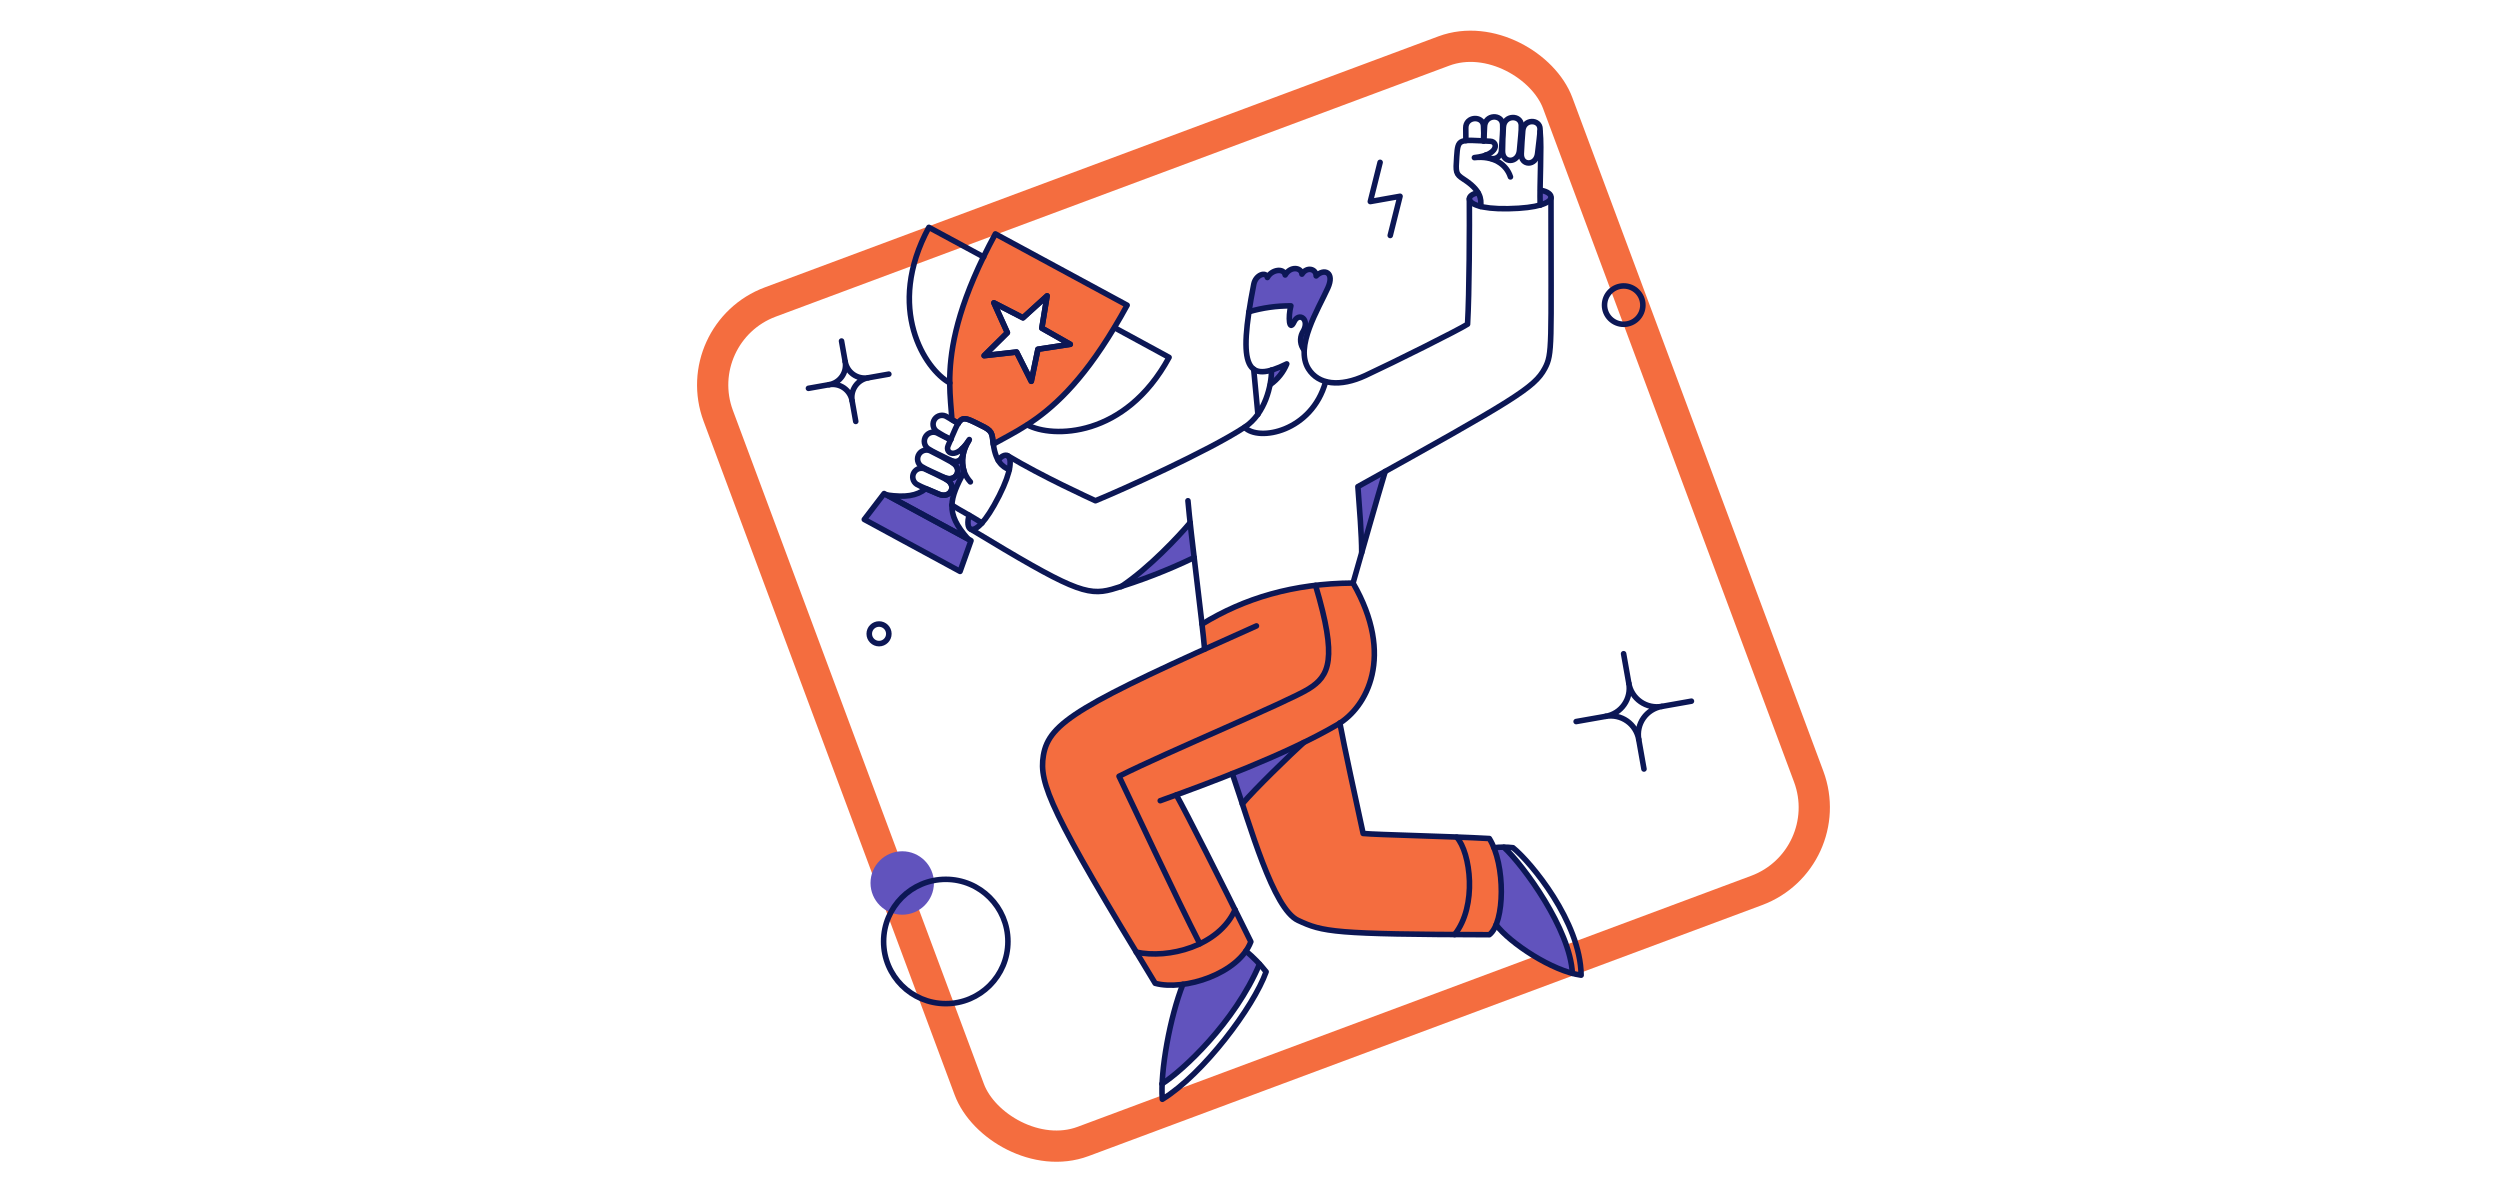 <?xml version="1.0" encoding="UTF-8"?> <svg xmlns="http://www.w3.org/2000/svg" width="240" height="115" viewBox="0 0 240 115" fill="none"><rect x="65.986" y="31.959" width="86" height="86" rx="8.5" transform="rotate(-20.438 65.986 31.959)" stroke="#F46D3F" stroke-width="3"></rect><path d="M142.99 80.509C139.04 80.296 132.203 80.148 130.853 80.023C130.158 76.839 129.039 71.796 128.596 69.43C128.603 69.425 128.61 69.42 128.617 69.415C131.358 67.645 133.816 62.8 129.882 55.973C124.639 56.017 119.829 57.194 115.398 59.918C115.509 60.919 115.6 61.769 115.651 62.325C103.059 68.021 100.631 69.698 100.166 72.52C99.626 75.816 102.498 80.521 110.897 94.387C114.091 95.132 118.956 93.306 120.081 90.402C118.796 87.806 114.337 78.822 112.93 76.313C116.722 74.929 121.128 73.212 124.763 71.463C123.277 72.893 120.323 75.901 119.252 77.173C120.809 81.926 122.63 87.447 124.602 88.359C126.905 89.424 127.967 89.734 142.979 89.734C144.703 88.189 144.317 82.747 142.99 80.509Z" fill="#F46D3F"></path><path d="M95.554 22.453C95.139 23.212 94.765 23.95 94.421 24.648C91.701 30.262 91.165 33.973 91.174 36.745C91.184 38.11 91.316 39.243 91.387 40.275V40.285C91.579 40.396 91.76 40.507 91.984 40.639C92.388 40 92.722 40.123 93.713 40.608C95.079 41.276 95.21 41.337 95.31 42.297C95.32 42.419 95.331 42.53 95.351 42.641C96.302 42.105 97.384 41.569 98.618 40.778C100.954 39.271 103.766 36.803 106.972 31.453C107.377 30.775 107.791 30.069 108.206 29.299L95.554 22.453ZM99.64 33.528L98.993 36.603L97.589 33.791L94.474 34.145L96.71 31.93L95.415 29.068L98.207 30.505L100.523 28.402L100.017 31.507L102.748 33.054L99.64 33.528Z" fill="#F46D3F"></path><path d="M147.844 18.286C147.834 18.792 147.834 19.277 147.844 19.702C148.522 19.5 148.835 19.257 148.886 19.015C148.979 18.578 148.13 18.229 147.844 18.286Z" fill="#6153BD"></path><path d="M144.375 81.338C144.055 81.33 143.735 81.347 143.417 81.389C144.307 83.594 144.358 87.012 143.63 88.792C144.801 90.36 148.261 92.727 150.953 93.445C150.757 89.217 146.236 83.058 144.375 81.338Z" fill="#6153BD"></path><path d="M141.897 18.509C141.724 18.504 141.045 18.639 141.045 19.105C141.045 19.358 141.359 19.642 142.128 19.834C142.211 19.379 142.129 18.909 141.897 18.509Z" fill="#6153BD"></path><path d="M130.357 46.717C130.499 48.811 130.721 51.309 130.721 53.038C131.49 50.338 132.43 47.071 132.977 45.261L130.357 46.717Z" fill="#6153BD"></path><path d="M126.342 26.489C126.342 25.801 125.452 25.569 124.976 26.317C124.936 25.67 123.884 25.518 123.368 26.398C123.257 25.7 122.073 25.852 121.659 26.641C121.537 26.024 120.526 26.367 120.354 27.288C120.172 28.259 120.01 29.139 119.899 29.928C121.206 29.544 122.562 29.353 123.924 29.361C123.641 30.433 123.765 31.88 124.228 30.899C124.683 29.918 125.846 30.656 125.026 31.94C124.894 32.206 124.84 32.504 124.87 32.8C124.901 33.095 125.015 33.376 125.198 33.609C125.32 31.495 126.958 28.755 127.464 27.642C128.152 26.135 127.11 25.73 126.342 26.489Z" fill="#6153BD"></path><path d="M118.291 74.268C118.594 75.168 118.918 76.15 119.249 77.171C120.442 75.755 123.891 72.407 125.135 71.284C122.964 72.347 120.586 73.368 118.291 74.268Z" fill="#6153BD"></path><path d="M122.076 35.531C122.068 35.992 122.024 36.452 121.945 36.907C122.645 36.413 123.189 35.73 123.512 34.937C123.05 35.172 122.57 35.371 122.076 35.531Z" fill="#6153BD"></path><path d="M119.605 91.3C120.087 91.674 120.528 92.098 120.92 92.565C118.574 98.128 113.547 102.81 111.565 104.055C111.763 100.788 112.437 97.568 113.567 94.497C115.843 94.193 118.403 93.04 119.605 91.3Z" fill="#6153BD"></path><path d="M114.255 50.177C113.213 51.431 110.321 54.536 107.61 56.327C110.013 55.55 112.362 54.614 114.639 53.524C114.498 52.331 114.366 51.178 114.255 50.177Z" fill="#6153BD"></path><path d="M96.727 43.744C96.505 43.612 96.121 43.774 95.837 44.189C96.07 44.607 96.447 44.927 96.897 45.089C97.061 44.3 96.951 43.875 96.727 43.744Z" fill="#6153BD"></path><path d="M94.27 50.207C93.804 50.733 93.45 50.885 93.218 50.813C92.894 50.713 92.854 50.105 93.046 49.468C93.46 49.711 93.875 49.954 94.27 50.207Z" fill="#6153BD"></path><path d="M86.613 87.811C88.295 87.811 89.658 86.448 89.658 84.767C89.658 83.085 88.295 81.722 86.613 81.722C84.932 81.722 83.569 83.085 83.569 84.767C83.569 86.448 84.932 87.811 86.613 87.811Z" fill="#6153BD"></path><path d="M91.387 48.508C91.407 47.587 91.842 46.606 92.558 45.271C92.409 44.777 92.372 44.257 92.448 43.747C92.524 43.237 92.712 42.75 92.998 42.322C92.817 42.602 92.606 42.862 92.368 43.097C92.672 43.714 92.176 44.655 91.296 44.21L91.417 44.402C92.49 45.009 91.781 46.385 90.639 45.839L90.852 46.032C91.903 46.588 91.246 47.933 90.113 47.438C89.618 47.215 89.213 47.053 88.879 46.911C88.01 47.609 86.927 47.771 85.127 47.518L92.935 51.746C91.822 50.48 91.357 49.529 91.387 48.508Z" fill="#6153BD"></path><path d="M84.866 47.38L82.964 49.868L92.158 54.855L93.21 51.901L84.866 47.38Z" fill="#6153BD"></path><path d="M94.27 50.207C93.311 49.58 92.206 49.023 91.377 48.487" stroke="#0C1755" stroke-width="0.535" stroke-linecap="round" stroke-linejoin="round"></path><path d="M120.759 39.779L120.354 35.44" stroke="#0C1755" stroke-width="0.535" stroke-linecap="round" stroke-linejoin="round"></path><path d="M94.432 24.668L89.172 21.826C84.967 29.594 88.808 35.48 91.185 36.765" stroke="#0C1755" stroke-width="0.535" stroke-linecap="round" stroke-linejoin="round"></path><path d="M97.597 33.801L94.482 34.145L96.707 31.94L95.413 29.078L98.204 30.514L100.52 28.401L100.015 31.495L102.745 33.053L99.64 33.528L99.013 36.603L97.597 33.801Z" stroke="#0C1755" stroke-width="0.535" stroke-linecap="round" stroke-linejoin="round"></path><path d="M107.008 31.466L112.232 34.307C108.023 42.075 100.996 42.075 98.629 40.79" stroke="#0C1755" stroke-width="0.535" stroke-linecap="round" stroke-linejoin="round"></path><path d="M90.793 96.349C94.089 96.349 96.76 93.678 96.76 90.382C96.76 87.087 94.089 84.415 90.793 84.415C87.498 84.415 84.827 87.087 84.827 90.382C84.827 93.678 87.498 96.349 90.793 96.349Z" stroke="#0C1755" stroke-width="0.535" stroke-linecap="round" stroke-linejoin="round"></path><path d="M155.875 31.131C156.892 31.131 157.716 30.307 157.716 29.291C157.716 28.274 156.892 27.45 155.875 27.45C154.858 27.45 154.034 28.274 154.034 29.291C154.034 30.307 154.858 31.131 155.875 31.131Z" stroke="#0C1755" stroke-width="0.535" stroke-linecap="round" stroke-linejoin="round"></path><path d="M84.388 61.787C84.908 61.787 85.329 61.366 85.329 60.847C85.329 60.327 84.908 59.906 84.388 59.906C83.869 59.906 83.448 60.327 83.448 60.847C83.448 61.366 83.869 61.787 84.388 61.787Z" stroke="#0C1755" stroke-width="0.535" stroke-linecap="round" stroke-linejoin="round"></path><path d="M132.491 15.586L131.551 19.348L134.403 18.843L133.462 22.605" stroke="#0C1755" stroke-width="0.535" stroke-linecap="round" stroke-linejoin="round"></path><path d="M90.629 45.827C91.773 46.37 92.478 44.999 91.407 44.39C90.609 43.936 90.032 43.651 89.385 43.318C89.192 43.206 88.963 43.174 88.747 43.227C88.531 43.279 88.343 43.413 88.223 43.601C88.103 43.789 88.06 44.016 88.103 44.234C88.146 44.453 88.272 44.646 88.454 44.774C88.969 45.099 89.578 45.329 90.629 45.827Z" stroke="#0C1755" stroke-width="0.535" stroke-linecap="round" stroke-linejoin="round"></path><path d="M91.994 40.649C91.59 40.406 91.297 40.242 90.902 40.01C90.715 39.888 90.488 39.844 90.27 39.886C90.051 39.928 89.857 40.054 89.73 40.237C89.602 40.42 89.551 40.645 89.586 40.865C89.622 41.085 89.742 41.283 89.921 41.416C90.353 41.705 90.806 41.961 91.276 42.184" stroke="#0C1755" stroke-width="0.535" stroke-linecap="round" stroke-linejoin="round"></path><path d="M90.123 47.435C91.246 47.931 91.902 46.587 90.851 46.029C90.072 45.616 89.494 45.355 88.869 45.059C88.68 44.952 88.457 44.924 88.248 44.978C88.038 45.033 87.859 45.167 87.746 45.352C87.633 45.537 87.596 45.758 87.644 45.969C87.691 46.181 87.818 46.365 87.999 46.485C88.505 46.777 89.091 46.98 90.123 47.435Z" stroke="#0C1755" stroke-width="0.535" stroke-linecap="round" stroke-linejoin="round"></path><path d="M91.255 42.227C90.84 42.004 90.474 41.836 90.071 41.62C89.878 41.5 89.646 41.46 89.424 41.508C89.202 41.556 89.007 41.689 88.881 41.878C88.755 42.067 88.707 42.298 88.748 42.522C88.789 42.745 88.915 42.944 89.1 43.076C89.626 43.421 90.225 43.669 91.283 44.199C92.165 44.64 92.659 43.703 92.355 43.086" stroke="#0C1755" stroke-width="0.535" stroke-linecap="round" stroke-linejoin="round"></path><path d="M95.827 44.189C96.121 43.774 96.503 43.616 96.728 43.744C97.128 43.973 97.162 45.139 95.918 47.597C94.593 50.217 93.662 50.957 93.208 50.813C92.894 50.714 92.844 50.095 93.036 49.468" stroke="#0C1755" stroke-width="0.535" stroke-linecap="round" stroke-linejoin="round"></path><path d="M96.897 45.089C96.21 44.806 95.513 44.3 95.319 42.297C95.225 41.339 95.087 41.275 93.722 40.608C92.126 39.828 92.215 39.969 91.012 42.803C90.716 43.5 91.801 44.219 93.055 42.196C92.074 43.744 92.256 45.284 93.156 46.262" stroke="#0C1755" stroke-width="0.535" stroke-linecap="round" stroke-linejoin="round"></path><path d="M145.871 14.423C145.771 15.687 144.237 15.727 144.243 14.504C144.246 13.593 144.285 12.946 144.324 12.218C144.387 11.004 146.006 11.014 146.043 12.015C146.066 12.622 145.964 13.259 145.871 14.423Z" stroke="#0C1755" stroke-width="0.535" stroke-linecap="round" stroke-linejoin="round"></path><path d="M140.724 13.493C140.714 13.048 140.721 12.723 140.714 12.299C140.695 11.146 142.338 11.094 142.413 12.056C142.448 12.547 142.448 13.041 142.413 13.533" stroke="#0C1755" stroke-width="0.535" stroke-linecap="round" stroke-linejoin="round"></path><path d="M147.612 14.716C147.485 15.95 145.998 15.95 146.044 14.756C146.078 13.877 146.134 13.249 146.186 12.552C146.274 11.38 147.845 11.429 147.845 12.392C147.845 12.976 147.727 13.594 147.612 14.716Z" stroke="#0C1755" stroke-width="0.535" stroke-linecap="round" stroke-linejoin="round"></path><path d="M142.454 13.523C142.464 13.047 142.504 12.643 142.514 12.188C142.543 10.954 144.191 10.933 144.254 11.945C144.293 12.562 144.203 13.209 144.143 14.393C144.146 14.57 144.094 14.743 143.992 14.887C143.889 15.031 143.743 15.139 143.575 15.193C143.407 15.248 143.225 15.247 143.058 15.19C142.891 15.133 142.746 15.024 142.646 14.879" stroke="#0C1755" stroke-width="0.535" stroke-linecap="round" stroke-linejoin="round"></path><path d="M141.887 18.509C141.382 18.59 141.058 18.832 141.058 19.085C141.058 19.54 142.039 20.085 144.78 20.036C147.693 19.983 148.796 19.47 148.896 19.004C148.968 18.671 148.542 18.366 147.905 18.266" stroke="#0C1755" stroke-width="0.535" stroke-linecap="round" stroke-linejoin="round"></path><path d="M142.14 19.824C142.231 19.085 142.136 18.251 140.512 17.204C139.731 16.701 139.743 16.547 139.844 15.04C139.964 13.259 140.037 13.41 143.081 13.563C143.829 13.601 143.91 14.888 141.543 15.131C143.364 14.928 144.608 15.758 145.003 16.982" stroke="#0C1755" stroke-width="0.535" stroke-linecap="round" stroke-linejoin="round"></path><path d="M147.855 19.692C147.794 17.609 148.014 14.251 147.855 12.632" stroke="#0C1755" stroke-width="0.535" stroke-linecap="round" stroke-linejoin="round"></path><path d="M141.058 19.095C141.078 21.624 141.058 28.097 140.886 31.121C140.087 31.647 133.786 34.794 131.085 36.047C128.64 37.181 126.573 36.946 125.61 35.405C124.279 33.276 126.552 29.695 127.473 27.642C128.151 26.135 127.119 25.73 126.351 26.489C126.351 25.811 125.461 25.569 124.985 26.317C124.935 25.67 123.883 25.518 123.377 26.398C123.256 25.71 122.082 25.862 121.668 26.641C121.546 26.034 120.542 26.374 120.363 27.288C118.757 35.465 119.724 36.816 123.529 34.934C123.205 35.727 122.661 36.41 121.961 36.904" stroke="#0C1755" stroke-width="0.535" stroke-linecap="round" stroke-linejoin="round"></path><path d="M148.896 19.015C148.896 33.265 149.051 33.965 148.3 35.369C147.303 37.232 145.336 38.393 130.357 46.717C130.509 48.811 130.721 51.309 130.721 53.039" stroke="#0C1755" stroke-width="0.535" stroke-linecap="round" stroke-linejoin="round"></path><path d="M96.728 43.744C100.065 45.746 104.596 47.809 105.163 48.072C107.691 47.041 116.055 43.267 119.482 41.013C121.484 39.697 122.061 36.977 122.072 35.521" stroke="#0C1755" stroke-width="0.535" stroke-linecap="round" stroke-linejoin="round"></path><path d="M119.484 41.021C120.809 42.417 125.937 41.447 127.262 36.642" stroke="#0C1755" stroke-width="0.535" stroke-linecap="round" stroke-linejoin="round"></path><path d="M119.899 29.928C121.206 29.545 122.562 29.355 123.924 29.361C123.641 30.444 123.765 31.9 124.228 30.899C124.691 29.897 125.851 30.669 125.026 31.94C124.892 32.206 124.837 32.504 124.868 32.8C124.898 33.096 125.013 33.377 125.198 33.609" stroke="#0C1755" stroke-width="0.535" stroke-linecap="round" stroke-linejoin="round"></path><path d="M111.383 76.868C115.954 75.229 123.441 72.461 128.405 69.555C131.218 67.909 133.927 62.981 129.892 55.972C130.65 53.31 132.208 47.82 132.979 45.261" stroke="#0C1755" stroke-width="0.535" stroke-linecap="round" stroke-linejoin="round"></path><path d="M120.617 60.088C103.666 67.633 100.696 69.353 100.166 72.519C99.714 75.219 100.864 77.93 110.897 94.397C113.689 95.156 118.928 93.466 120.081 90.405C117.067 84.283 113.932 78.108 112.93 76.316" stroke="#0C1755" stroke-width="0.535" stroke-linecap="round" stroke-linejoin="round"></path><path d="M118.301 74.268C120.041 79.346 122.215 87.245 124.612 88.357C127.009 89.47 127.94 89.692 142.977 89.733C144.484 88.58 144.535 82.987 142.977 80.499C138.985 80.276 132.287 80.145 130.861 80.013C130.163 76.777 129.051 71.709 128.625 69.403" stroke="#0C1755" stroke-width="0.535" stroke-linecap="round" stroke-linejoin="round"></path><path d="M119.606 91.3C120.322 91.894 120.973 92.562 121.548 93.293C120.334 96.681 115.532 103.094 111.585 105.531C111.353 102.912 112.323 97.612 113.557 94.497" stroke="#0C1755" stroke-width="0.535" stroke-linecap="round" stroke-linejoin="round"></path><path d="M139.844 80.367C141.179 81.864 141.837 86.972 139.642 89.723" stroke="#0C1755" stroke-width="0.535" stroke-linecap="round" stroke-linejoin="round"></path><path d="M109.077 91.402C112.152 92.079 117.009 90.845 118.564 87.336" stroke="#0C1755" stroke-width="0.535" stroke-linecap="round" stroke-linejoin="round"></path><path d="M111.545 104.054C113.507 102.821 118.564 98.128 120.91 92.556" stroke="#0C1755" stroke-width="0.535" stroke-linecap="round" stroke-linejoin="round"></path><path d="M143.415 81.379C144.022 81.308 144.637 81.308 145.245 81.379C146.955 82.763 151.728 88.489 151.789 93.617C149.038 93.244 144.942 90.532 143.627 88.782" stroke="#0C1755" stroke-width="0.535" stroke-linecap="round" stroke-linejoin="round"></path><path d="M144.375 81.338C146.238 83.057 150.747 89.216 150.949 93.445" stroke="#0C1755" stroke-width="0.535" stroke-linecap="round" stroke-linejoin="round"></path><path d="M114.043 48.072C114.306 51.218 115.427 59.744 115.64 62.313" stroke="#0C1755" stroke-width="0.535" stroke-linecap="round" stroke-linejoin="round"></path><path d="M129.892 55.972C124.167 56.012 119.454 57.428 115.398 59.916" stroke="#0C1755" stroke-width="0.535" stroke-linecap="round" stroke-linejoin="round"></path><path d="M115.186 90.603C112.981 86.324 108.409 76.564 107.428 74.521C112 72.215 123.621 67.38 125.624 66.136C127.626 64.892 128.415 63.294 126.291 56.194" stroke="#0C1755" stroke-width="0.535" stroke-linecap="round" stroke-linejoin="round"></path><path d="M93.218 50.816C102.796 56.609 104.334 57.237 106.73 56.578C109.444 55.772 112.088 54.751 114.64 53.524" stroke="#0C1755" stroke-width="0.535" stroke-linecap="round" stroke-linejoin="round"></path><path d="M107.61 56.326C110.312 54.535 113.214 51.42 114.255 50.177" stroke="#0C1755" stroke-width="0.535" stroke-linecap="round" stroke-linejoin="round"></path><path d="M119.262 77.171C120.455 75.755 123.904 72.417 125.148 71.284" stroke="#0C1755" stroke-width="0.535" stroke-linecap="round" stroke-linejoin="round"></path><path d="M80.787 32.739L81.138 34.722" stroke="#0C1755" stroke-width="0.535" stroke-linecap="round" stroke-linejoin="round"></path><path d="M85.328 35.916L83.345 36.267" stroke="#0C1755" stroke-width="0.535" stroke-linecap="round" stroke-linejoin="round"></path><path d="M82.152 40.457L81.801 38.474" stroke="#0C1755" stroke-width="0.535" stroke-linecap="round" stroke-linejoin="round"></path><path d="M77.611 37.28L79.595 36.929" stroke="#0C1755" stroke-width="0.535" stroke-linecap="round" stroke-linejoin="round"></path><path d="M83.345 36.267C83.099 36.31 82.847 36.305 82.603 36.251C82.359 36.197 82.127 36.095 81.923 35.952C81.718 35.808 81.543 35.626 81.409 35.415C81.275 35.204 81.184 34.969 81.14 34.722C81.184 34.969 81.179 35.221 81.126 35.466C81.072 35.71 80.97 35.941 80.827 36.146C80.683 36.351 80.501 36.526 80.29 36.66C80.079 36.795 79.843 36.886 79.597 36.929C79.843 36.885 80.095 36.891 80.34 36.944C80.584 36.998 80.815 37.1 81.02 37.243C81.225 37.387 81.4 37.569 81.534 37.78C81.668 37.991 81.76 38.227 81.803 38.473C81.759 38.227 81.764 37.974 81.818 37.73C81.872 37.486 81.973 37.255 82.116 37.05C82.26 36.845 82.442 36.67 82.653 36.536C82.864 36.401 83.099 36.31 83.345 36.267Z" stroke="#0C1755" stroke-width="0.535" stroke-linecap="round" stroke-linejoin="round"></path><path d="M155.865 62.758L156.368 65.602" stroke="#0C1755" stroke-width="0.535" stroke-linecap="round" stroke-linejoin="round"></path><path d="M162.376 67.313L159.532 67.816" stroke="#0C1755" stroke-width="0.535" stroke-linecap="round" stroke-linejoin="round"></path><path d="M157.821 73.824L157.318 70.981" stroke="#0C1755" stroke-width="0.535" stroke-linecap="round" stroke-linejoin="round"></path><path d="M151.31 69.269L154.155 68.767" stroke="#0C1755" stroke-width="0.535" stroke-linecap="round" stroke-linejoin="round"></path><path d="M159.532 67.816C159.179 67.879 158.817 67.871 158.467 67.794C158.116 67.717 157.785 67.571 157.491 67.365C157.196 67.16 156.946 66.898 156.754 66.596C156.561 66.293 156.429 65.955 156.368 65.602C156.43 65.955 156.424 66.317 156.346 66.668C156.269 67.018 156.124 67.35 155.918 67.643C155.713 67.937 155.451 68.188 155.149 68.381C154.846 68.573 154.509 68.704 154.155 68.767C154.508 68.704 154.871 68.711 155.22 68.788C155.571 68.866 155.902 69.011 156.196 69.217C156.49 69.422 156.741 69.684 156.933 69.987C157.126 70.29 157.257 70.627 157.318 70.981C157.256 70.627 157.263 70.265 157.34 69.915C157.417 69.565 157.563 69.233 157.769 68.939C157.974 68.645 158.236 68.394 158.538 68.202C158.841 68.009 159.179 67.878 159.532 67.816Z" stroke="#0C1755" stroke-width="0.535" stroke-linecap="round" stroke-linejoin="round"></path><path d="M95.554 22.453C95.139 23.212 94.765 23.95 94.421 24.648C91.701 30.262 91.165 33.973 91.174 36.745C91.184 38.11 91.316 39.243 91.387 40.275V40.285C91.579 40.396 91.76 40.507 91.984 40.639C92.388 40 92.722 40.123 93.713 40.608C95.079 41.276 95.21 41.337 95.31 42.297C95.32 42.419 95.331 42.53 95.351 42.641C96.302 42.105 97.384 41.569 98.618 40.778C100.954 39.271 103.766 36.803 106.972 31.453C107.377 30.775 107.791 30.069 108.206 29.299L95.554 22.453ZM99.64 33.528L98.993 36.603L97.589 33.791L94.474 34.145L96.71 31.93L95.415 29.068L98.207 30.505L100.523 28.402L100.017 31.507L102.748 33.054L99.64 33.528Z" stroke="#0C1755" stroke-width="0.535" stroke-linejoin="round"></path><path d="M91.387 48.507C91.407 47.587 91.842 46.606 92.558 45.271C92.409 44.777 92.372 44.257 92.448 43.747C92.524 43.237 92.712 42.75 92.998 42.322C92.817 42.602 92.606 42.862 92.368 43.097C92.672 43.714 92.176 44.655 91.296 44.21L91.417 44.402C92.49 45.009 91.781 46.384 90.639 45.839L90.852 46.032C91.903 46.588 91.246 47.933 90.113 47.437C89.618 47.215 89.213 47.053 88.879 46.911C88.01 47.609 86.927 47.771 85.127 47.518L92.935 51.746C91.822 50.48 91.357 49.529 91.387 48.507Z" stroke="#0C1755" stroke-width="0.535" stroke-linejoin="round"></path><path d="M84.874 47.38L82.972 49.868L92.166 54.855L93.218 51.901L84.874 47.38Z" stroke="#0C1755" stroke-width="0.535" stroke-linejoin="round"></path></svg> 